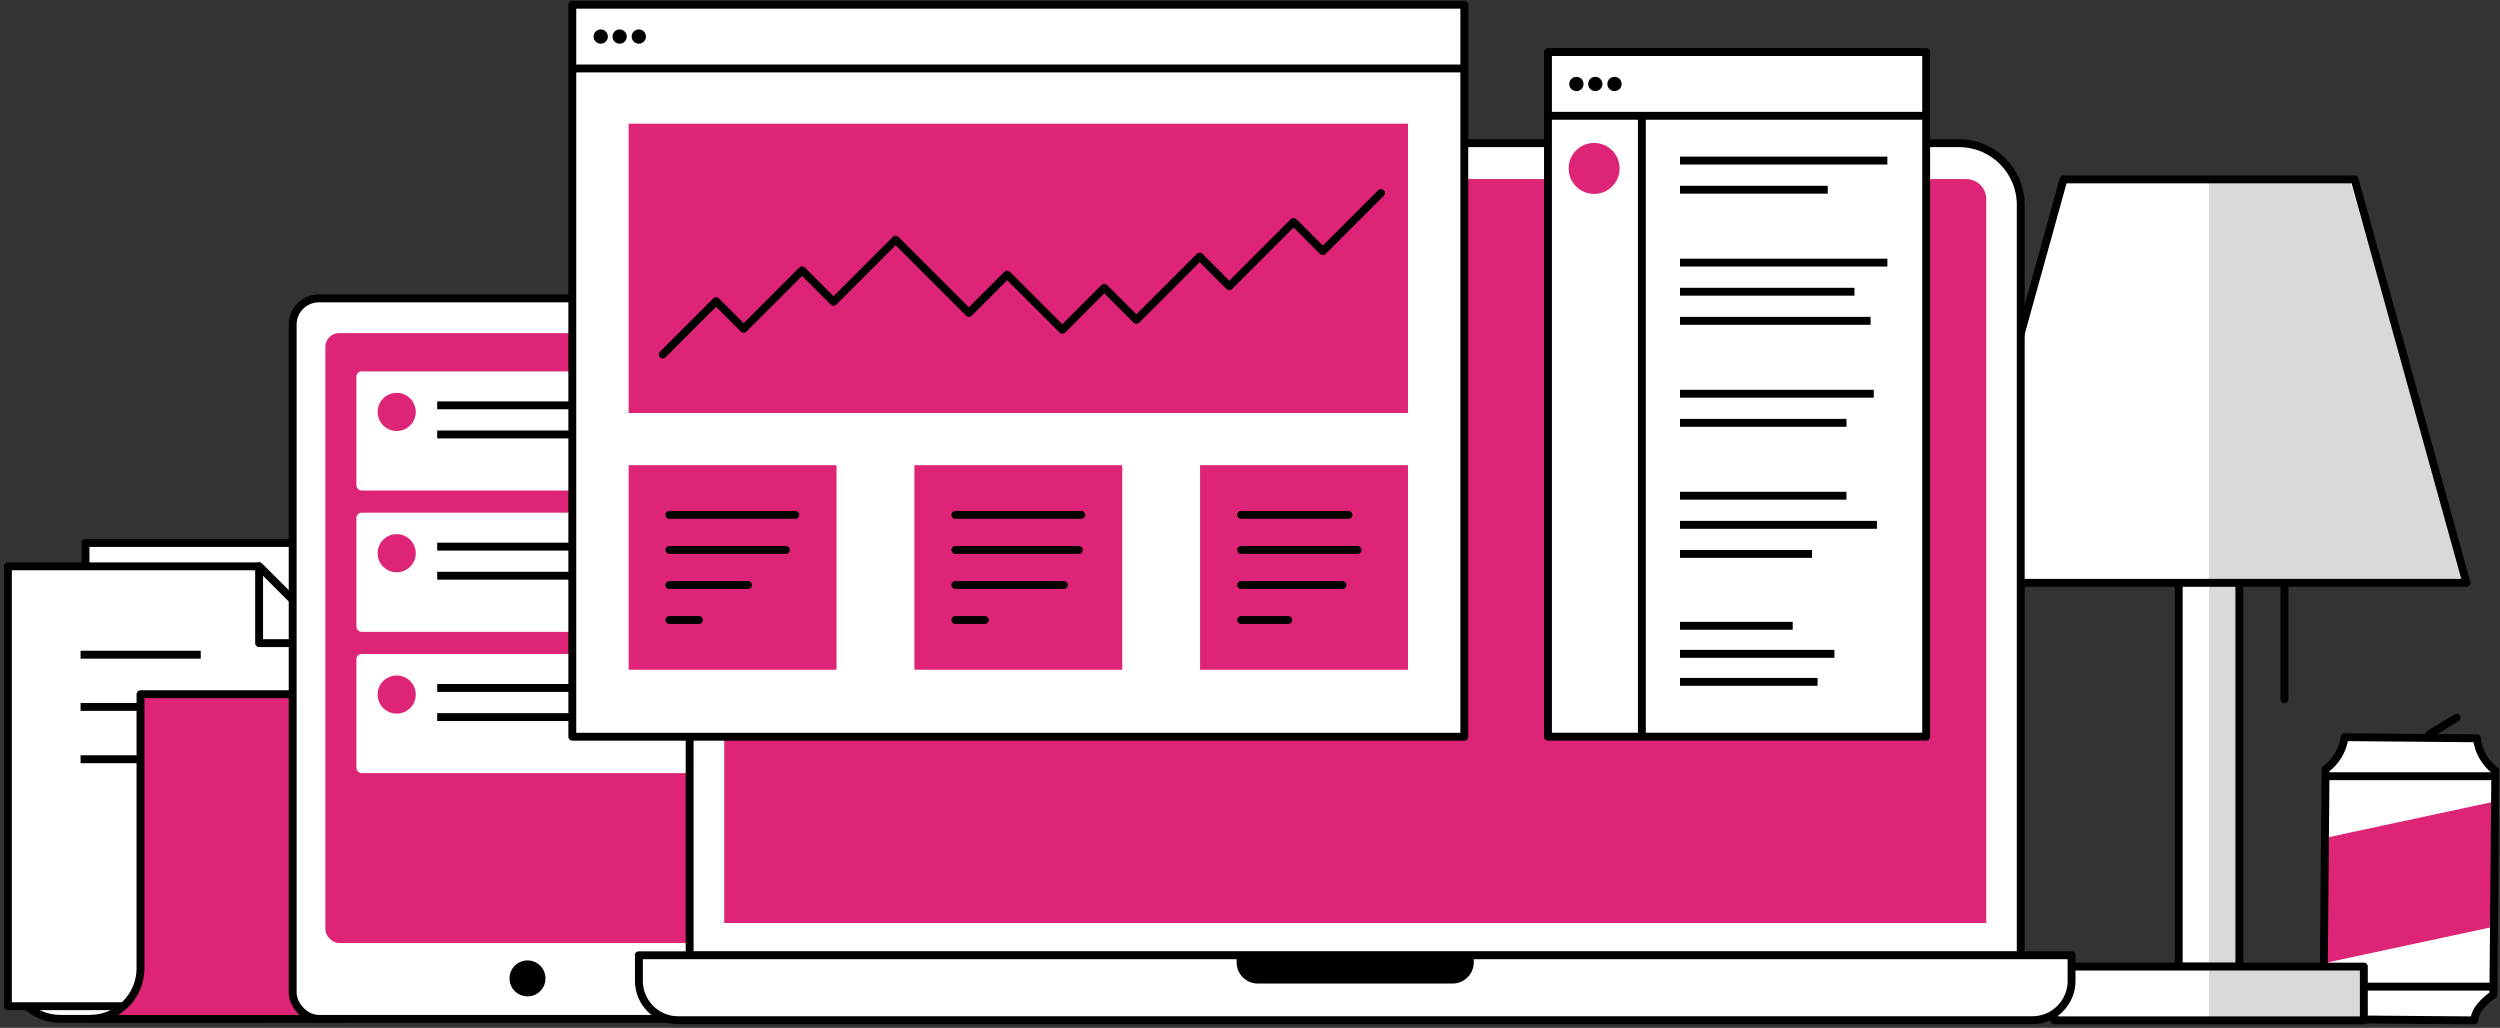 <?xml version="1.0" encoding="UTF-8"?>
<svg width="574px" height="236px" viewBox="0 0 574 236" version="1.1" xmlns="http://www.w3.org/2000/svg" xmlns:xlink="http://www.w3.org/1999/xlink">
    <rect x="0" y="0" width="574" height="236" fill="#333333" stroke="none"/>
    <!-- Generator: Sketch 54.1 (76490) - https://sketchapp.com -->
    <title>Growth Small</title>
    <desc>Created with Sketch.</desc>
    <g id="Site-Desktop" stroke="none" stroke-width="1" fill="none" fill-rule="evenodd">
        <g id="Services" transform="translate(-105, -1990)">
            <g id="Growth-Small" transform="translate(90, 1951)">
                <g id="Can" transform="translate(547.52, 203.038)">
                    <path d="M35.612,70.237 C35.612,67.132 39.955,64.335 39.955,64.335 L40.403,12.926 C38.038,11.124 36.512,8.433 36.179,5.477 L5.794,5.218 C5.403,8.166 3.826,10.826 1.428,12.584 L0.979,63.992 C0.979,63.992 5.251,66.896 5.216,70.001 L35.612,70.237 Z" id="Path" fill="#FFFFFF"></path>
                    <polygon id="Path" fill="#DD2476" points="40.191 48.705 1.204 57.075 1.204 28.378 40.191 20.009"></polygon>
                    <path d="M35.612,70.237 C35.612,67.132 39.955,64.335 39.955,64.335 L40.403,12.926 C38.038,11.124 36.512,8.433 36.179,5.477 L5.794,5.218 C5.403,8.166 3.826,10.826 1.428,12.584 L0.979,63.992 C0.979,63.992 5.251,66.896 5.216,70.001 L35.612,70.237 Z" id="Path" stroke="#000000" stroke-width="1.81" stroke-linejoin="round"></path>
                    <path d="M1.204,14.177 L40.191,14.177" id="Path" stroke="#000000" stroke-width="1.81" fill="#FFFFFF" stroke-linejoin="round"></path>
                    <path d="M1.204,62.493 L40.191,62.493" id="Path" stroke="#000000" stroke-width="1.81" fill="#FFFFFF" stroke-linejoin="round"></path>
                    <path d="M25.323,4.509 L31.53,0.744" id="Path" stroke="#000000" stroke-width="1.81" fill="#FFFFFF" stroke-linecap="round" stroke-linejoin="round"></path>
                </g>
                <g id="Lamp" transform="translate(462.56, 79.09)">
                    <rect id="Rectangle" stroke="#000000" stroke-width="1.81" fill="#FFFFFF" stroke-linejoin="round" x="52.675" y="57.795" width="13.924" height="124.042"></rect>
                    <polygon id="Path" stroke="#000000" stroke-width="1.81" fill="#FFFFFF" stroke-linejoin="round" points="118.743 93.728 0.531 93.728 26.231 1.098 93.055 1.098"></polygon>
                    <rect id="Rectangle" stroke="#000000" stroke-width="1.81" fill="#FFFFFF" stroke-linejoin="round" x="24.096" y="181.837" width="71.083" height="12.348"></rect>
                    <polygon id="Path" fill="#000000" opacity="0.15" points="118.743 93.633 59.637 93.633 59.637 1.003 91.887 1.003"></polygon>
                    <rect id="Rectangle" fill="#000000" opacity="0.15" x="59.637" y="94.472" width="6.962" height="86.433"></rect>
                    <rect id="Rectangle" fill="#000000" opacity="0.15" x="59.637" y="182.698" width="35.542" height="11.486"></rect>
                    <path d="M76.948,94.472 L76.948,120.465" id="Path" stroke="#000000" stroke-width="1.81" fill="#FFFFFF" stroke-linecap="round" stroke-linejoin="round"></path>
                </g>
                <g id="Papers" transform="translate(16.52, 162.902)" stroke="#000000" stroke-linejoin="round" stroke-width="1.81">
                    <path d="M12.296,110.03 L57.454,110.03 L57.454,35.484 L0.732,35.484 L0.732,98.461 C0.751,104.842 5.917,110.01 12.296,110.03 L12.296,110.03 Z" id="Path" fill="#FFFFFF"></path>
                    <polygon id="Path" fill="#FFFFFF" points="75.803 0.767 18.113 0.767 18.113 101.767 93.421 101.767 93.421 18.403"></polygon>
                    <path d="M34.81,21.047 L62.387,21.047" id="Path" fill="#FFFFFF"></path>
                    <path d="M34.81,45.058 L62.387,45.058" id="Path" fill="#FFFFFF"></path>
                    <path d="M34.81,33.053 L75.803,33.053" id="Path" fill="#FFFFFF"></path>
                    <polygon id="Path" fill="#FFFFFF" points="57.973 6.127 0.295 6.127 0.295 107.126 75.603 107.126 75.603 23.762"></polygon>
                    <path d="M16.98,26.418 L44.569,26.418" id="Path" fill="#FFFFFF"></path>
                    <path d="M16.98,50.417 L44.569,50.417" id="Path" fill="#FFFFFF"></path>
                    <path d="M16.98,38.412 L57.973,38.412" id="Path" fill="#FFFFFF"></path>
                    <polygon id="Path" fill="#FFFFFF" points="75.803 0.767 75.803 18.403 93.421 18.403"></polygon>
                    <polygon id="Path" fill="#FFFFFF" points="57.973 6.127 57.973 23.762 75.603 23.762"></polygon>
                    <path d="M75.909,110.03 L19.187,110.03 C25.561,110.004 30.72,104.838 30.739,98.461 L30.739,35.484 L87.462,35.484 L87.462,98.461 C87.449,104.841 82.286,110.01 75.909,110.03 Z" id="Path" fill="#DD2476"></path>
                </g>
                <g id="Tablet" transform="translate(81.42, 107.421)">
                    <g id="Tablet-2">
                        <rect id="Rectangle" stroke="#000000" stroke-width="1.81" fill="#FFFFFF" stroke-linejoin="round" x="0.779" y="0.094" width="107.828" height="165.417" rx="6.01"></rect>
                        <rect id="Rectangle" fill="#DD2476" x="8.284" y="8.062" width="92.819" height="140.025" rx="3.15"></rect>
                        <ellipse id="Oval" stroke="#000000" stroke-width="1.81" fill="#000000" stroke-linejoin="round" cx="54.693" cy="156.221" rx="3.233" ry="3.234"></ellipse>
                    </g>
                    <g id="Post_3" transform="translate(15.34, 81.451)">
                        <rect id="Rectangle" fill="#FFFFFF" x="0.071" y="0.283" width="78.564" height="27.363" rx="1.18"></rect>
                        <ellipse id="Oval" fill="#DD2476" cx="9.322" cy="9.597" rx="4.378" ry="4.379"></ellipse>
                        <path d="M18.62,8.086 L69.514,8.086" id="Path" stroke="#000000" stroke-width="1.81" fill="#FFFFFF" stroke-linejoin="round"></path>
                        <path d="M18.62,14.767 L54.882,14.767" id="Path" stroke="#000000" stroke-width="1.81" fill="#FFFFFF" stroke-linejoin="round"></path>
                    </g>
                    <g id="Post_2" transform="translate(15.34, 48.398)">
                        <rect id="Rectangle" fill="#FFFFFF" x="0.071" y="0.897" width="78.564" height="27.363" rx="1.18"></rect>
                        <ellipse id="Oval" fill="#DD2476" cx="9.322" cy="10.199" rx="4.378" ry="4.379"></ellipse>
                        <path d="M18.62,8.688 L69.514,8.688" id="Path" stroke="#000000" stroke-width="1.81" fill="#FFFFFF" stroke-linejoin="round"></path>
                        <path d="M18.62,15.369 L54.882,15.369" id="Path" stroke="#000000" stroke-width="1.81" fill="#FFFFFF" stroke-linejoin="round"></path>
                    </g>
                    <g id="Post_1" transform="translate(15.34, 16.526)">
                        <rect id="Rectangle" fill="#FFFFFF" x="0.071" y="0.319" width="78.564" height="27.363" rx="1.18"></rect>
                        <ellipse id="Oval" fill="#DD2476" cx="9.322" cy="9.632" rx="4.378" ry="4.379"></ellipse>
                        <path d="M18.62,8.122 L69.514,8.122" id="Path" stroke="#000000" stroke-width="1.81" fill="#FFFFFF" stroke-linejoin="round"></path>
                        <path d="M18.62,14.803 L54.882,14.803" id="Path" stroke="#000000" stroke-width="1.81" fill="#FFFFFF" stroke-linejoin="round"></path>
                    </g>
                </g>
                <g id="Laptop" transform="translate(161.66, 70.827)">
                    <path d="M25.842,1.051 L303.142,1.051 C310.962,1.051 317.302,7.393 317.302,15.216 L317.302,187.562 L11.682,187.562 L11.682,15.216 C11.682,11.459 13.174,7.856 15.829,5.2 C18.485,2.543 22.087,1.051 25.842,1.051 Z" id="Path" stroke="#000000" stroke-width="1.81" fill="#FFFFFF" stroke-linejoin="round"></path>
                    <path d="M0,187.503 L328.972,187.503 L328.972,193.405 C328.972,198.379 324.941,202.412 319.969,202.412 L9.039,202.412 C4.066,202.412 0.035,198.379 0.035,193.405 L0.035,187.503 L0,187.503 Z" id="Path" stroke="#000000" stroke-width="1.81" fill="#FFFFFF" stroke-linejoin="round"></path>
                    <path d="M138.06,187.503 L190.889,187.503 C191.345,187.503 191.715,187.873 191.715,188.329 L191.715,189.132 C191.715,191.818 189.538,193.995 186.853,193.995 L142.131,193.995 C139.446,193.995 137.269,191.818 137.269,189.132 L137.269,188.329 C137.269,187.886 137.618,187.522 138.06,187.503 Z" id="Path" fill="#000000"></path>
                    <path d="M24.237,9.29 L304.77,9.29 C307.319,9.29 309.384,11.357 309.384,13.906 L309.384,180.09 L19.623,180.09 L19.623,13.906 C19.623,11.357 21.689,9.29 24.237,9.29 Z" id="Path" fill="#DD2476"></path>
                </g>
                <g id="Analytics" transform="translate(146.32, 38.955)">
                    <g id="Browser_Window">
                        <rect id="Rectangle" stroke="#000000" stroke-width="1.81" fill="#FFFFFF" stroke-linejoin="round" x="0.083" y="1.133" width="204.801" height="168.061"></rect>
                        <path d="M0.083,15.759 L204.883,15.759" id="Path" stroke="#000000" stroke-width="1.81" fill="#FFFFFF" stroke-linejoin="round"></path>
                        <ellipse id="Oval" fill="#000000" cx="6.608" cy="8.44" rx="1.64" ry="1.641"></ellipse>
                        <ellipse id="Oval" fill="#000000" cx="10.95" cy="8.44" rx="1.64" ry="1.641"></ellipse>
                        <ellipse id="Oval" fill="#000000" cx="15.352" cy="8.44" rx="1.64" ry="1.641"></ellipse>
                    </g>
                    <g id="Chart_1" transform="translate(12.98, 28.331)">
                        <rect id="Rectangle" fill="#DD2476" x="0.035" y="0.118" width="178.935" height="66.424"></rect>
                        <polyline id="Path" stroke="#000000" stroke-width="1.81" stroke-linecap="round" stroke-linejoin="round" points="7.871 53.108 20.107 40.867 26.444 47.206 39.86 33.785 47.082 41.009 61.336 26.737 78.163 43.559 86.954 34.764 99.616 47.431 109.244 37.786 116.619 45.164 131.145 30.633 137.954 37.432 152.704 22.665 159.418 29.381 172.764 16.031"></polyline>
                    </g>
                    <g id="Chart_2" transform="translate(12.98, 106.241)">
                        <rect id="Rectangle" fill="#DD2476" x="0.035" y="0.614" width="47.731" height="46.958"></rect>
                        <path d="M9.393,12.017 L38.291,12.017" id="Path" stroke="#000000" stroke-width="1.81" fill="#FFFFFF" stroke-linecap="round" stroke-linejoin="round"></path>
                        <path d="M9.393,20.068 L36.132,20.068" id="Path" stroke="#000000" stroke-width="1.81" fill="#FFFFFF" stroke-linecap="round" stroke-linejoin="round"></path>
                        <path d="M9.393,28.118 L27.423,28.118" id="Path" stroke="#000000" stroke-width="1.81" fill="#FFFFFF" stroke-linecap="round" stroke-linejoin="round"></path>
                        <path d="M9.393,36.157 L16.166,36.157" id="Path" stroke="#000000" stroke-width="1.81" fill="#FFFFFF" stroke-linecap="round" stroke-linejoin="round"></path>
                    </g>
                    <g id="Chart_3" transform="translate(77.88, 106.241)">
                        <rect id="Rectangle" fill="#DD2476" x="0.743" y="0.614" width="47.731" height="46.958"></rect>
                        <path d="M10.16,12.017 L39.046,12.017" id="Path" stroke="#000000" stroke-width="1.81" fill="#FFFFFF" stroke-linecap="round" stroke-linejoin="round"></path>
                        <path d="M10.16,20.068 L38.515,20.068" id="Path" stroke="#000000" stroke-width="1.81" fill="#FFFFFF" stroke-linecap="round" stroke-linejoin="round"></path>
                        <path d="M10.16,28.118 L35.058,28.118" id="Path" stroke="#000000" stroke-width="1.81" fill="#FFFFFF" stroke-linecap="round" stroke-linejoin="round"></path>
                        <path d="M10.16,36.157 L16.921,36.157" id="Path" stroke="#000000" stroke-width="1.81" fill="#FFFFFF" stroke-linecap="round" stroke-linejoin="round"></path>
                    </g>
                    <g id="Chart_4" transform="translate(143.96, 106.241)">
                        <rect id="Rectangle" fill="#DD2476" x="0.26" y="0.614" width="47.731" height="46.958"></rect>
                        <path d="M9.676,12.017 L34.326,12.017" id="Path" stroke="#000000" stroke-width="1.81" fill="#FFFFFF" stroke-linecap="round" stroke-linejoin="round"></path>
                        <path d="M9.676,20.068 L36.403,20.068" id="Path" stroke="#000000" stroke-width="1.81" fill="#FFFFFF" stroke-linecap="round" stroke-linejoin="round"></path>
                        <path d="M9.676,28.118 L32.946,28.118" id="Path" stroke="#000000" stroke-width="1.81" fill="#FFFFFF" stroke-linecap="round" stroke-linejoin="round"></path>
                        <path d="M9.676,36.157 L20.508,36.157" id="Path" stroke="#000000" stroke-width="1.81" fill="#FFFFFF" stroke-linecap="round" stroke-linejoin="round"></path>
                    </g>
                </g>
                <g id="Email" transform="translate(369.34, 50.759)">
                    <g id="Mail_Window">
                        <rect id="Rectangle" stroke="#000000" stroke-width="1.81" fill="#FFFFFF" stroke-linejoin="round" x="1.074" y="0.201" width="86.836" height="157.177"></rect>
                        <path d="M1.074,14.826 L87.91,14.826" id="Path" stroke="#000000" stroke-width="1.81" fill="#FFFFFF" stroke-linejoin="round"></path>
                        <ellipse id="Oval" fill="#000000" cx="7.599" cy="7.519" rx="1.64" ry="1.641"></ellipse>
                        <ellipse id="Oval" fill="#000000" cx="11.942" cy="7.519" rx="1.64" ry="1.641"></ellipse>
                        <ellipse id="Oval" fill="#000000" cx="16.343" cy="7.519" rx="1.64" ry="1.641"></ellipse>
                        <ellipse id="Oval" fill="#DD2476" cx="11.67" cy="26.914" rx="5.853" ry="5.855"></ellipse>
                        <path d="M22.632,14.826 L22.632,157.118" id="Path" stroke="#000000" stroke-width="1.81" fill="#FFFFFF" stroke-linejoin="round"></path>
                    </g>
                    <g id="Message_5" transform="translate(30.68, 131.03)" fill="#FFFFFF" stroke="#000000" stroke-linejoin="round" stroke-width="1.81">
                        <path d="M0.708,0.897 L26.585,0.897" id="Path"></path>
                        <path d="M0.708,7.331 L36.167,7.331" id="Path"></path>
                        <path d="M0.708,13.764 L32.297,13.764" id="Path"></path>
                    </g>
                    <g id="Message_4" transform="translate(30.68, 100.338)" fill="#FFFFFF" stroke="#000000" stroke-linejoin="round" stroke-width="1.81">
                        <path d="M0.708,1.723 L38.928,1.723" id="Path"></path>
                        <path d="M0.708,8.405 L45.926,8.405" id="Path"></path>
                        <path d="M0.708,15.086 L31.01,15.086" id="Path"></path>
                    </g>
                    <g id="Message_3" transform="translate(30.68, 77.91)" fill="#FFFFFF" stroke="#000000" stroke-linejoin="round" stroke-width="1.81">
                        <path d="M0.708,0.732 L45.194,0.732" id="Path"></path>
                        <path d="M0.708,7.413 L38.928,7.413" id="Path"></path>
                    </g>
                    <g id="Message_2" transform="translate(30.68, 47.218)" fill="#FFFFFF" stroke="#000000" stroke-linejoin="round" stroke-width="1.81">
                        <path d="M0.708,1.322 L48.321,1.322" id="Path"></path>
                        <path d="M0.708,8.003 L40.769,8.003" id="Path"></path>
                        <path d="M0.708,14.685 L44.462,14.685" id="Path"></path>
                    </g>
                    <g id="Message_1" transform="translate(30.68, 23.609)" fill="#FFFFFF" stroke="#000000" stroke-linejoin="round" stroke-width="1.81">
                        <path d="M0.708,1.499 L48.321,1.499" id="Path"></path>
                        <path d="M0.708,8.192 L34.633,8.192" id="Path"></path>
                    </g>
                </g>
            </g>
        </g>
    </g>
</svg>